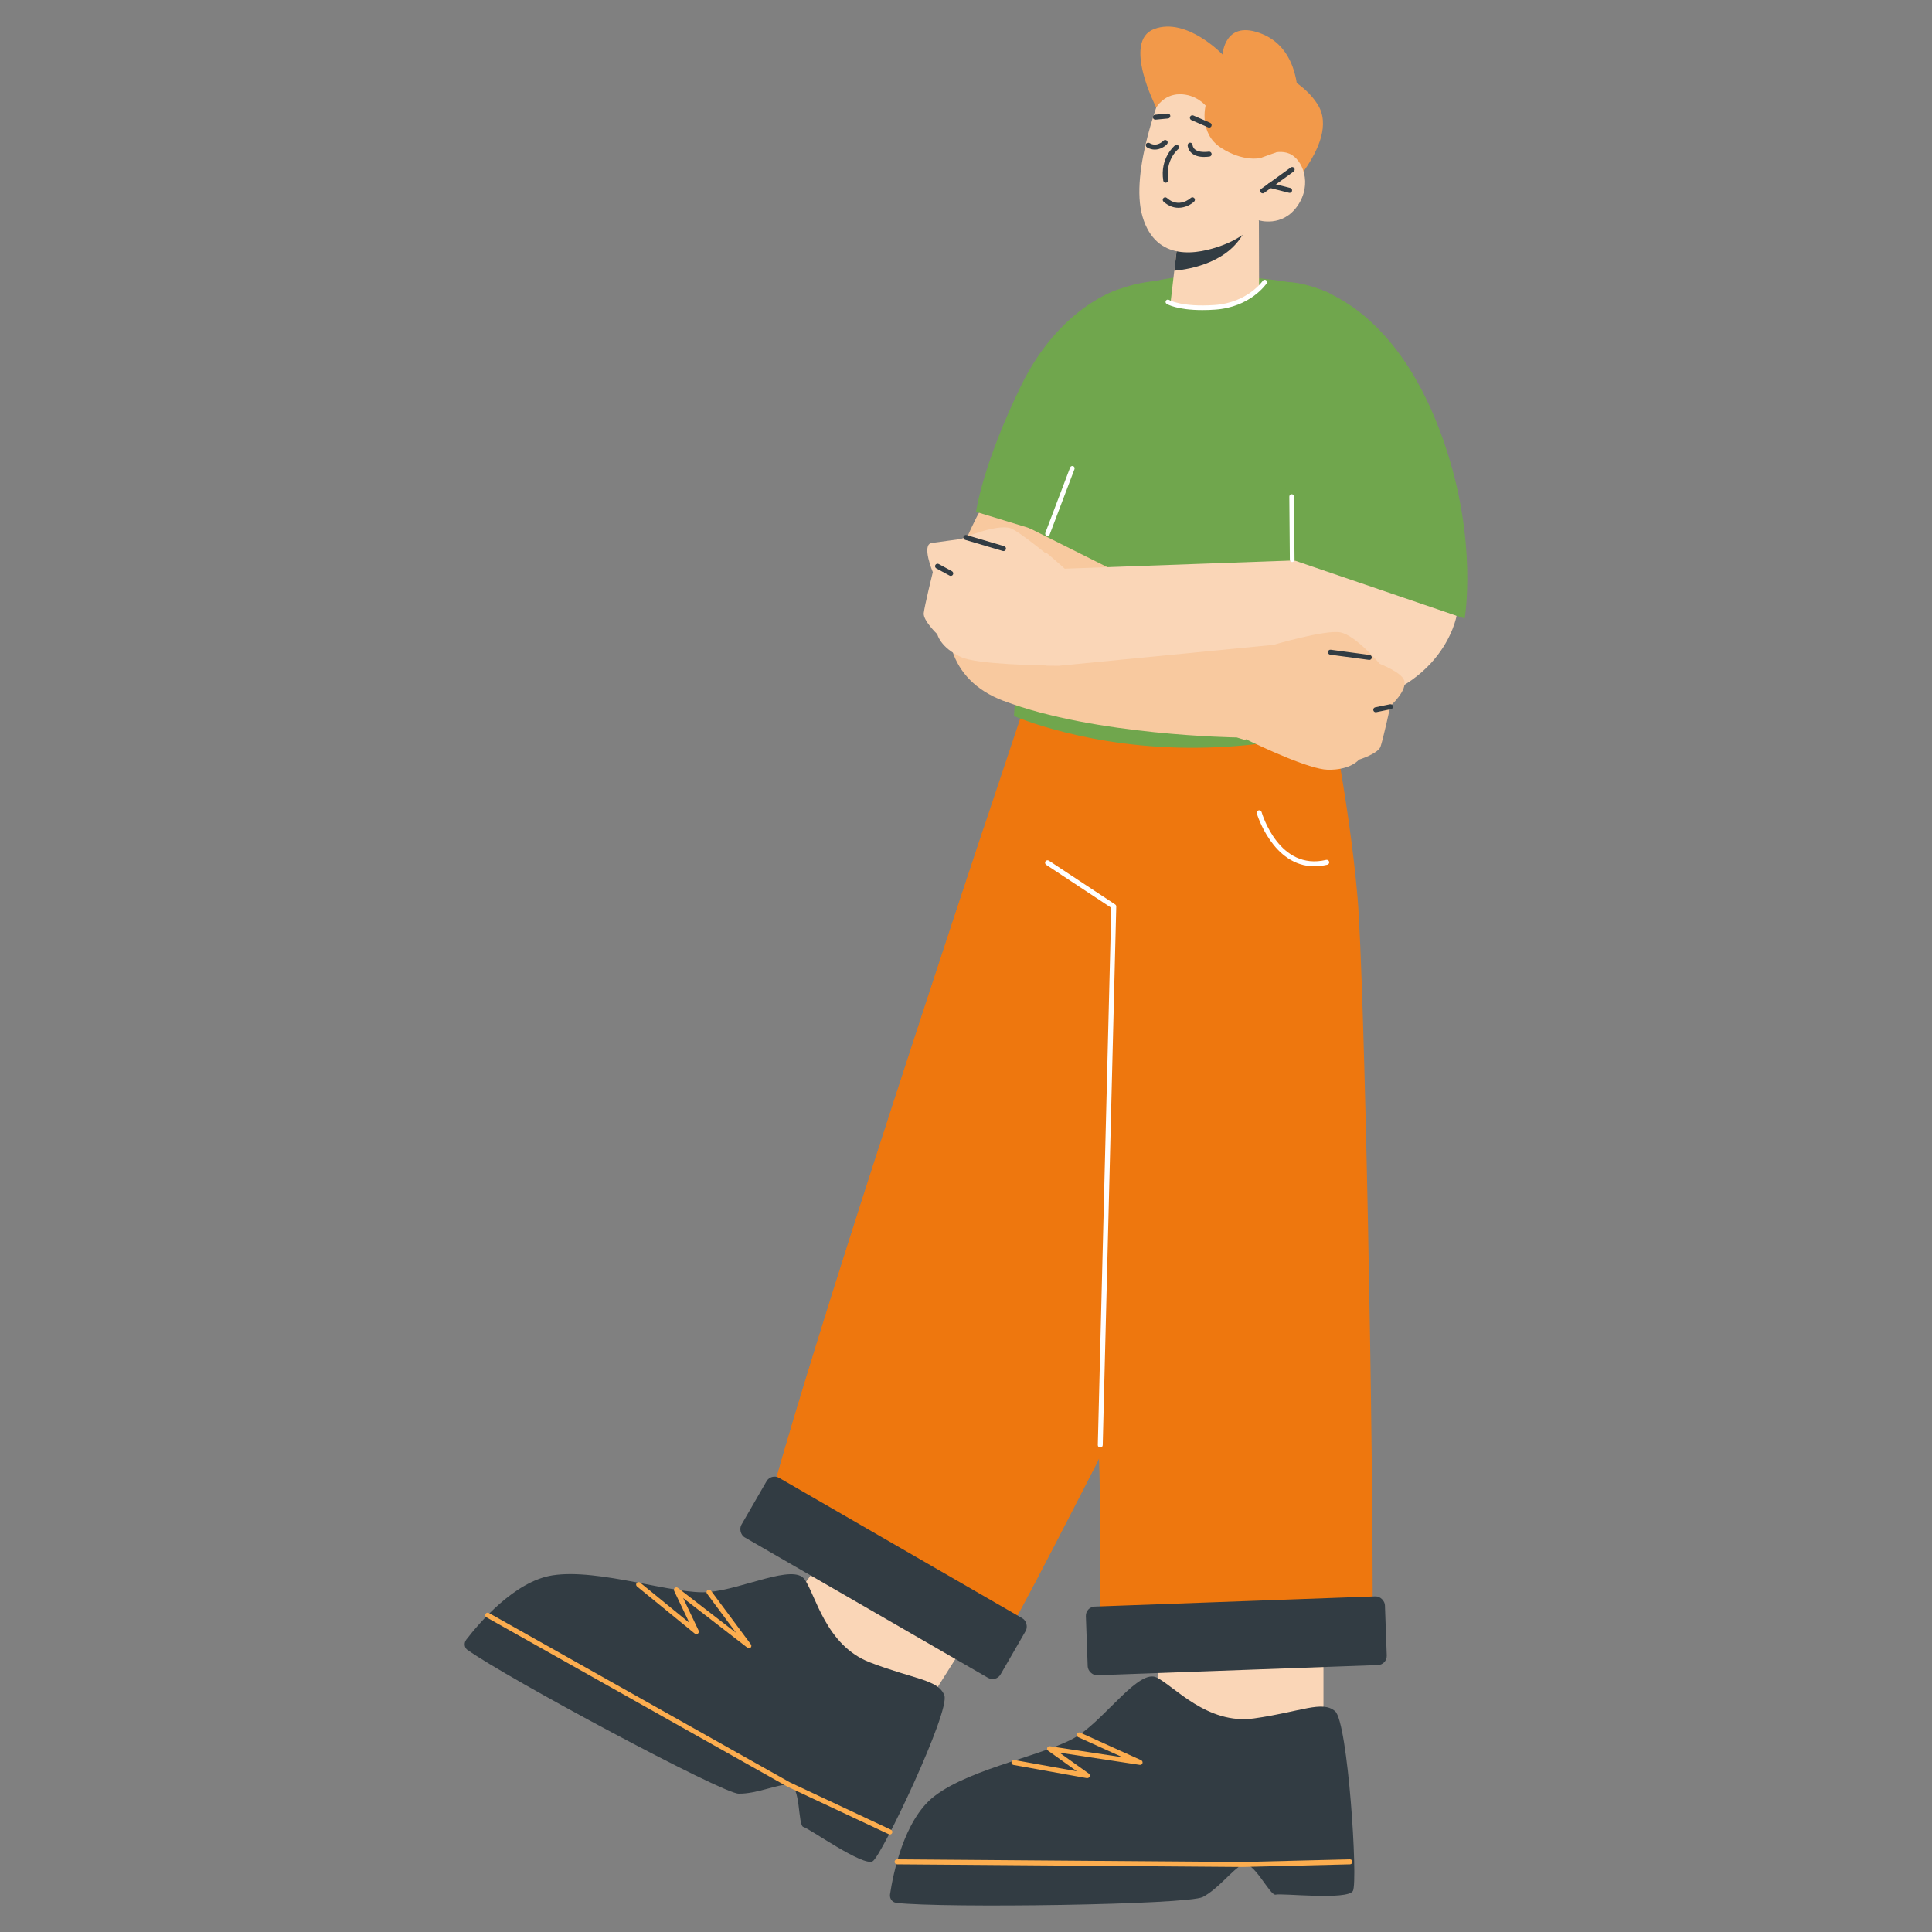 <?xml version="1.0" encoding="UTF-8"?>
<svg id="Layer_1" data-name="Layer 1" xmlns="http://www.w3.org/2000/svg" viewBox="0 0 400 400">
  <rect x="0" y="0" width="400" height="400" fill="#808080" stroke="none"/>
  <defs>
    <style>
      .cls-1 {
        fill: #fad6b7;
      }

      .cls-2 {
        fill: #f8c99f;
      }

      .cls-3 {
        fill: #fff;
      }

      .cls-4 {
        fill: #323c43;
      }

      .cls-5 {
        fill: #ee770e;
      }

      .cls-6 {
        fill: #fcad4f;
      }

      .cls-7 {
        fill: #70a64d;
      }

      .cls-8 {
        fill: #323c43;
      }

      .cls-9 {
        fill: #f2994a;
      }
    </style>
  </defs>
  <polygon class="cls-1" points="191.29 353.78 203.67 334.22 174.75 316.58 163.08 332.77 179.23 352.04 191.29 353.78"/>
  <polygon class="cls-1" points="239.82 338.92 239.45 360.07 274.01 359.72 274.01 331.76 239.82 338.92"/>
  <path class="cls-5" d="M223.74,145.55l1.53,82.15s.83,40.75,2.26,74.33c.48,11.69-.1,28.51.53,36.45.6,7.71,56.07,5.92,56.12-2.21.2-35.21-1.66-133.67-3.12-150.52-1.76-20.74-7.06-45.42-7.06-45.42l-43.89,5.17-6.38.05Z"/>
  <path class="cls-5" d="M232.32,292.67s-1.9,3.77-4.79,9.36c-.09.17-.18.35-.27.53-5.07,9.85-14.35,28.13-20.1,38.21-3.67,6.42-50.34-20.18-48.48-27.28,7.25-27.57,30.45-98.37,44.92-141.88,7.07-21.27,12.05-36.04,12.05-36.04l14.48,9.61v.32l2.2,147.17Z"/>
  <path class="cls-5" d="M230.6,187.69l-3.33,114.87c-5.07,9.85-14.35,28.13-20.1,38.21-3.67,6.42-50.34-20.18-48.48-27.28,7.25-27.57,30.45-98.37,44.92-141.88l27,16.09Z"/>
  <path class="cls-3" d="M272.14,179.36c-8.64,0-11.9-10.82-11.93-10.94-.08-.27.08-.56.35-.64.27-.08.56.08.64.35.15.5,3.67,12.2,13.37,9.9.27-.06.55.11.62.38.07.28-.11.55-.38.62-.94.22-1.82.32-2.66.32Z"/>
  <path class="cls-3" d="M227.8,299.71c-.3,0-.52-.24-.51-.53l2.79-111.23-13.48-8.9c-.24-.16-.3-.48-.15-.71.16-.24.48-.3.71-.15l13.72,9.06c.15.1.24.27.23.44l-2.8,111.51c0,.28-.24.5-.51.5Z"/>
  <rect class="cls-4" x="224.98" y="331.57" width="61.96" height="14.23" rx="1.9" ry="1.9" transform="translate(524.05 667.85) rotate(177.92)"/>
  <rect class="cls-4" x="151.95" y="319.55" width="61.96" height="14.23" rx="1.9" ry="1.9" transform="translate(178.02 701.04) rotate(-150)"/>
  <path class="cls-8" d="M185.53,393.95c-.82-.09-1.38-.89-1.26-1.74.61-4.05,2.82-15.38,9.12-20.28,7.74-6.03,24.13-8.69,30.04-12.73,5.91-4.03,12.42-13.63,16.02-11.9,3.6,1.73,10.48,9.84,20.18,8.48,9.69-1.36,14.13-3.8,16.79-1.49,2.66,2.3,4.77,35.23,3.69,37.21-1.08,1.98-14.8.43-15.99.77-1.19.34-4.7-7.44-6.92-6.22-2.22,1.22-4.89,4.95-8.16,6.7-3.05,1.63-53.69,2.35-63.51,1.22Z"/>
  <path class="cls-6" d="M225.12,368.15s-.06,0-.09,0l-15.19-2.73c-.28-.05-.47-.32-.42-.6.05-.28.32-.48.6-.42l12.94,2.33-5.96-4.26c-.19-.14-.27-.39-.18-.61.09-.22.32-.35.55-.32l15.06,2.29-9.21-4.17c-.26-.12-.37-.42-.26-.68.12-.26.42-.37.68-.26l12.62,5.71c.23.11.35.37.28.61-.07.25-.32.4-.57.36l-16.62-2.53,6.07,4.33c.2.14.27.4.18.62-.08.19-.27.32-.47.32Z"/>
  <path class="cls-8" d="M96.79,341.61c-.67-.48-.78-1.45-.25-2.14,2.5-3.25,9.93-12.07,17.82-13.31,9.69-1.52,25.32,4.11,32.44,3.45,7.12-.66,17.47-5.89,19.78-2.63,2.31,3.26,4.39,13.69,13.53,17.2,9.13,3.52,14.2,3.54,15.41,6.85,1.21,3.31-12.92,33.12-14.83,34.32s-13.15-6.81-14.35-7.09c-1.2-.28-.49-8.79-3.03-8.8-2.53-.01-6.67,1.96-10.39,1.9-3.46-.05-48.09-24-56.12-29.76Z"/>
  <path class="cls-6" d="M155.05,341.25c-.11,0-.22-.04-.31-.11l-13.3-10.28,3.2,6.73c.1.22.04.48-.15.63-.19.15-.46.15-.64,0l-11.96-9.76c-.22-.18-.25-.5-.07-.72.18-.22.51-.25.72-.07l10.18,8.31-3.15-6.61c-.1-.21-.04-.47.14-.62.19-.15.45-.15.64,0l12.05,9.31-6.03-8.12c-.17-.23-.12-.55.11-.72.23-.17.55-.12.72.11l8.26,11.12c.15.21.13.49-.05.67-.1.1-.23.15-.36.15Z"/>
  <path class="cls-7" d="M239.27,58.19s-14.02.64-19.58,11.87c-5.56,11.23-9.76,78.18-9.76,78.18,0,0,15.55,6.87,38.23,6.57,22.69-.3,30.36-6.17,30.36-6.17l4.36-41.29s-1.82-43.51-7.48-46.57c-5.66-3.05-26.75-5.01-36.14-2.6Z"/>
  <path class="cls-9" d="M239.39,22.27s-7.13-13.8-.4-16.28c6.73-2.48,14.13,5.3,14.13,5.3,0,0,14.59,2.17,19.7,10.35,5.11,8.19-9.41,21.14-9.41,21.14l-24.03-20.52Z"/>
  <path class="cls-1" d="M260.64,45.61l.04,13.57s-2.44,3.91-10.37,4.58c-5.91.5-7.99-.83-7.99-.83l.8-6.87.79-6.7,14.32-3.19,2.4-.54Z"/>
  <path class="cls-8" d="M258.24,46.15c-.03.37-.17.81-.39,1.31-3.02,6.79-11.31,8.27-14.72,8.59l.79-6.7,14.32-3.19Z"/>
  <path class="cls-1" d="M240.8,18.43s-7.07,17.03-4.24,26.47c2.83,9.44,11.45,7.79,16.59,5.86,5.14-1.93,7.48-5.15,7.48-5.15,0,0,4.86,1.55,8.01-3,3.15-4.55,1.06-9.68-1.72-10.81-2.78-1.13-6.03.92-6.03.92l2.48-4.96s-11.28-24.75-22.59-9.33Z"/>
  <path class="cls-8" d="M261.43,40.02c-.16,0-.32-.07-.42-.21-.17-.23-.12-.55.12-.72l6.1-4.41c.23-.17.55-.12.72.12.17.23.11.55-.12.72l-6.1,4.41c-.09.07-.2.1-.3.1Z"/>
  <path class="cls-8" d="M267,39.93s-.08,0-.13-.02l-4.03-1.02c-.28-.07-.44-.35-.37-.63.07-.28.35-.44.63-.37l4.03,1.02c.28.07.44.35.37.63-.06.23-.27.39-.5.39Z"/>
  <path class="cls-8" d="M241.35,37.83c-.25,0-.47-.18-.51-.44-.73-4.66,2.3-7.19,2.43-7.29.22-.18.54-.15.72.07.18.22.15.54-.07.72-.11.09-2.69,2.28-2.06,6.34.04.28-.15.54-.43.59-.03,0-.05,0-.08,0Z"/>
  <path class="cls-9" d="M239.39,22.27s1.47-2.73,4.85-2.76c3.38-.03,5.37,2.34,5.37,2.34,0,0-1.47,5.7,3.14,8.72,4.61,3.01,8.17,2.16,8.17,2.16l3.33-1.2,2.43-4.88-9.69-10.38-12.52-6.56-6.35,5.8,1.26,6.77Z"/>
  <path class="cls-9" d="M253.12,11.29s.42-7.51,8.31-4.21c7.89,3.3,7.28,13.54,7.28,13.54l-15.6-9.33Z"/>
  <path class="cls-8" d="M239.21,24.78c-.26,0-.49-.2-.51-.47-.03-.28.18-.53.46-.56l2.58-.24c.29-.01.53.18.56.46.03.28-.18.53-.46.56l-2.58.24s-.03,0-.05,0Z"/>
  <path class="cls-8" d="M250.35,26.41c-.07,0-.14-.01-.21-.04l-3.48-1.51c-.26-.11-.38-.42-.27-.68.11-.26.42-.38.68-.27l3.48,1.51c.26.11.38.42.27.68-.08.19-.27.31-.47.31Z"/>
  <path class="cls-2" d="M207.77,145.1c18.91,7.21,48.29,7.58,48.29,7.58,0,0,.69.22,1.83.57l2.52-20.23-47.29-23.68-9.25-5.31s-19.7,32.09,3.89,41.08Z"/>
  <path class="cls-1" d="M216.51,114.34v23.46c1.76.01,2.91,0,2.91,0,0,0,33.86,10.39,54.05,9.01,25.19-1.71,28.11-19.36,28.11-19.36l-30.88-11.52-50.28,1.81s-1.74-1.61-3.91-3.41Z"/>
  <path class="cls-3" d="M248.91,64.2c-5.25,0-7.28-1.23-7.37-1.29-.23-.14-.29-.44-.15-.66.14-.23.44-.29.66-.15.02.01,2.58,1.52,9.42,1.05,6.82-.47,9.95-4.98,9.98-5.02.15-.22.45-.28.67-.13.22.15.28.45.13.67-.14.2-3.42,4.95-10.71,5.44-.95.07-1.83.09-2.63.09Z"/>
  <path class="cls-8" d="M249.36,32.5c-1.15,0-2.04-.27-2.66-.82-.78-.68-.81-1.53-.81-1.62,0-.28.23-.52.51-.52.28,0,.51.22.52.51,0,.03.03.49.47.87.56.48,1.56.64,2.89.48.29-.04.54.17.57.45.03.28-.17.54-.45.57-.37.05-.73.07-1.06.07Z"/>
  <path class="cls-8" d="M239.09,30.97c-.51,0-1.06-.13-1.62-.46-.24-.15-.32-.46-.18-.71.14-.25.46-.32.71-.18,1.54.91,2.81-.42,2.86-.48.19-.21.52-.22.73-.03.21.19.22.52.03.73-.44.48-1.39,1.13-2.53,1.13Z"/>
  <path class="cls-8" d="M243.99,43.02c-.98,0-2.05-.34-3.09-1.27-.21-.19-.23-.52-.04-.73.19-.21.52-.23.73-.04,2.47,2.22,4.84.1,4.94,0,.21-.19.53-.18.73.03.19.21.18.53-.03.73-.63.59-1.84,1.28-3.24,1.28Z"/>
  <path class="cls-1" d="M191.25,126.93c-.17,1.54,2.81,4.38,2.81,4.38,0,0,.58,2.74,4.94,4.74,3.2,1.47,15.59,1.74,20.42,1.76l1-20.05c-2.55-2.12-9.61-7.94-11.27-8.42-3.09-.89-10.22,2.25-10.22,2.25,0,0-3.81.53-6.02.82-2.2.31.22,6.04.22,6.04,0,0-1.71,6.95-1.88,8.48Z"/>
  <path class="cls-8" d="M207.77,114.09s-.1,0-.15-.02l-7.79-2.3c-.27-.08-.43-.37-.35-.64.08-.27.36-.43.64-.35l7.79,2.3c.27.08.43.37.35.64-.07.22-.27.37-.49.37Z"/>
  <path class="cls-8" d="M196.85,119.23c-.08,0-.17-.02-.25-.06l-2.74-1.49c-.25-.14-.34-.45-.21-.7.14-.25.45-.34.7-.21l2.74,1.49c.25.14.34.45.21.7-.09.17-.27.27-.45.27Z"/>
  <path class="cls-2" d="M257.45,152.81c3.94,1.92,13.63,6.45,17.4,6.55,4.79.12,6.51-2.08,6.51-2.08,0,0,3.93-1.23,4.46-2.68.52-1.45,2.05-8.44,2.05-8.44,0,0,3.59-3.22,2.84-5.33-.6-1.68-5.05-3.39-5.05-3.39,0,0-5.01-5.96-8.18-6.52-3.15-.57-13.83,2.59-13.83,2.59l-44.24,4.31,38.03,15Z"/>
  <path class="cls-8" d="M283.5,136.62s-.05,0-.07,0l-8.05-1.08c-.28-.04-.48-.3-.44-.58.04-.28.29-.48.58-.44l8.05,1.08c.28.04.48.3.44.58-.03.26-.26.45-.51.45Z"/>
  <path class="cls-8" d="M284.83,147.46c-.24,0-.45-.17-.5-.41-.06-.28.12-.55.4-.61l3.06-.63c.28-.05.55.12.61.4.06.28-.12.55-.4.61l-3.06.63s-.07.01-.1.01Z"/>
  <path class="cls-7" d="M231.5,59.94s-12.07,3.47-20.08,19.87c-8.01,16.4-9.35,26.16-9.35,26.16l14.8,4.51,14.62-50.54Z"/>
  <path class="cls-7" d="M266.68,58.39s20.91,0,32.38,33.44c6.97,20.33,4.18,36.23,4.18,36.23l-37.19-12.69.63-56.98Z"/>
  <path class="cls-6" d="M257.22,386.54l-71.5-.55c-.28,0-.51-.24-.51-.52,0-.28.22-.49.52-.51l71.49.55,22.26-.55c.29,0,.52.22.53.5,0,.28-.22.52-.5.53l-22.27.55Z"/>
  <path class="cls-6" d="M184.26,379.82c-.07,0-.15-.02-.22-.05l-20.96-9.83-62.37-35.09c-.25-.14-.34-.45-.2-.7.14-.25.45-.34.7-.2l62.33,35.07,20.92,9.81c.26.12.37.43.25.68-.09.19-.27.3-.47.3Z"/>
  <path class="cls-3" d="M267.53,116.36c-.26,0-.48-.21-.48-.48l-.11-13.07c0-.27.21-.48.48-.49.27,0,.48.21.49.48l.11,13.07c0,.27-.21.48-.48.49h0Z"/>
  <path class="cls-3" d="M216.88,110.96c-.06,0-.12-.01-.17-.03-.25-.09-.37-.37-.28-.62l5.13-13.52c.09-.25.37-.37.62-.28.25.09.37.37.28.62l-5.13,13.52c-.07.19-.26.31-.45.31Z"/>
</svg>